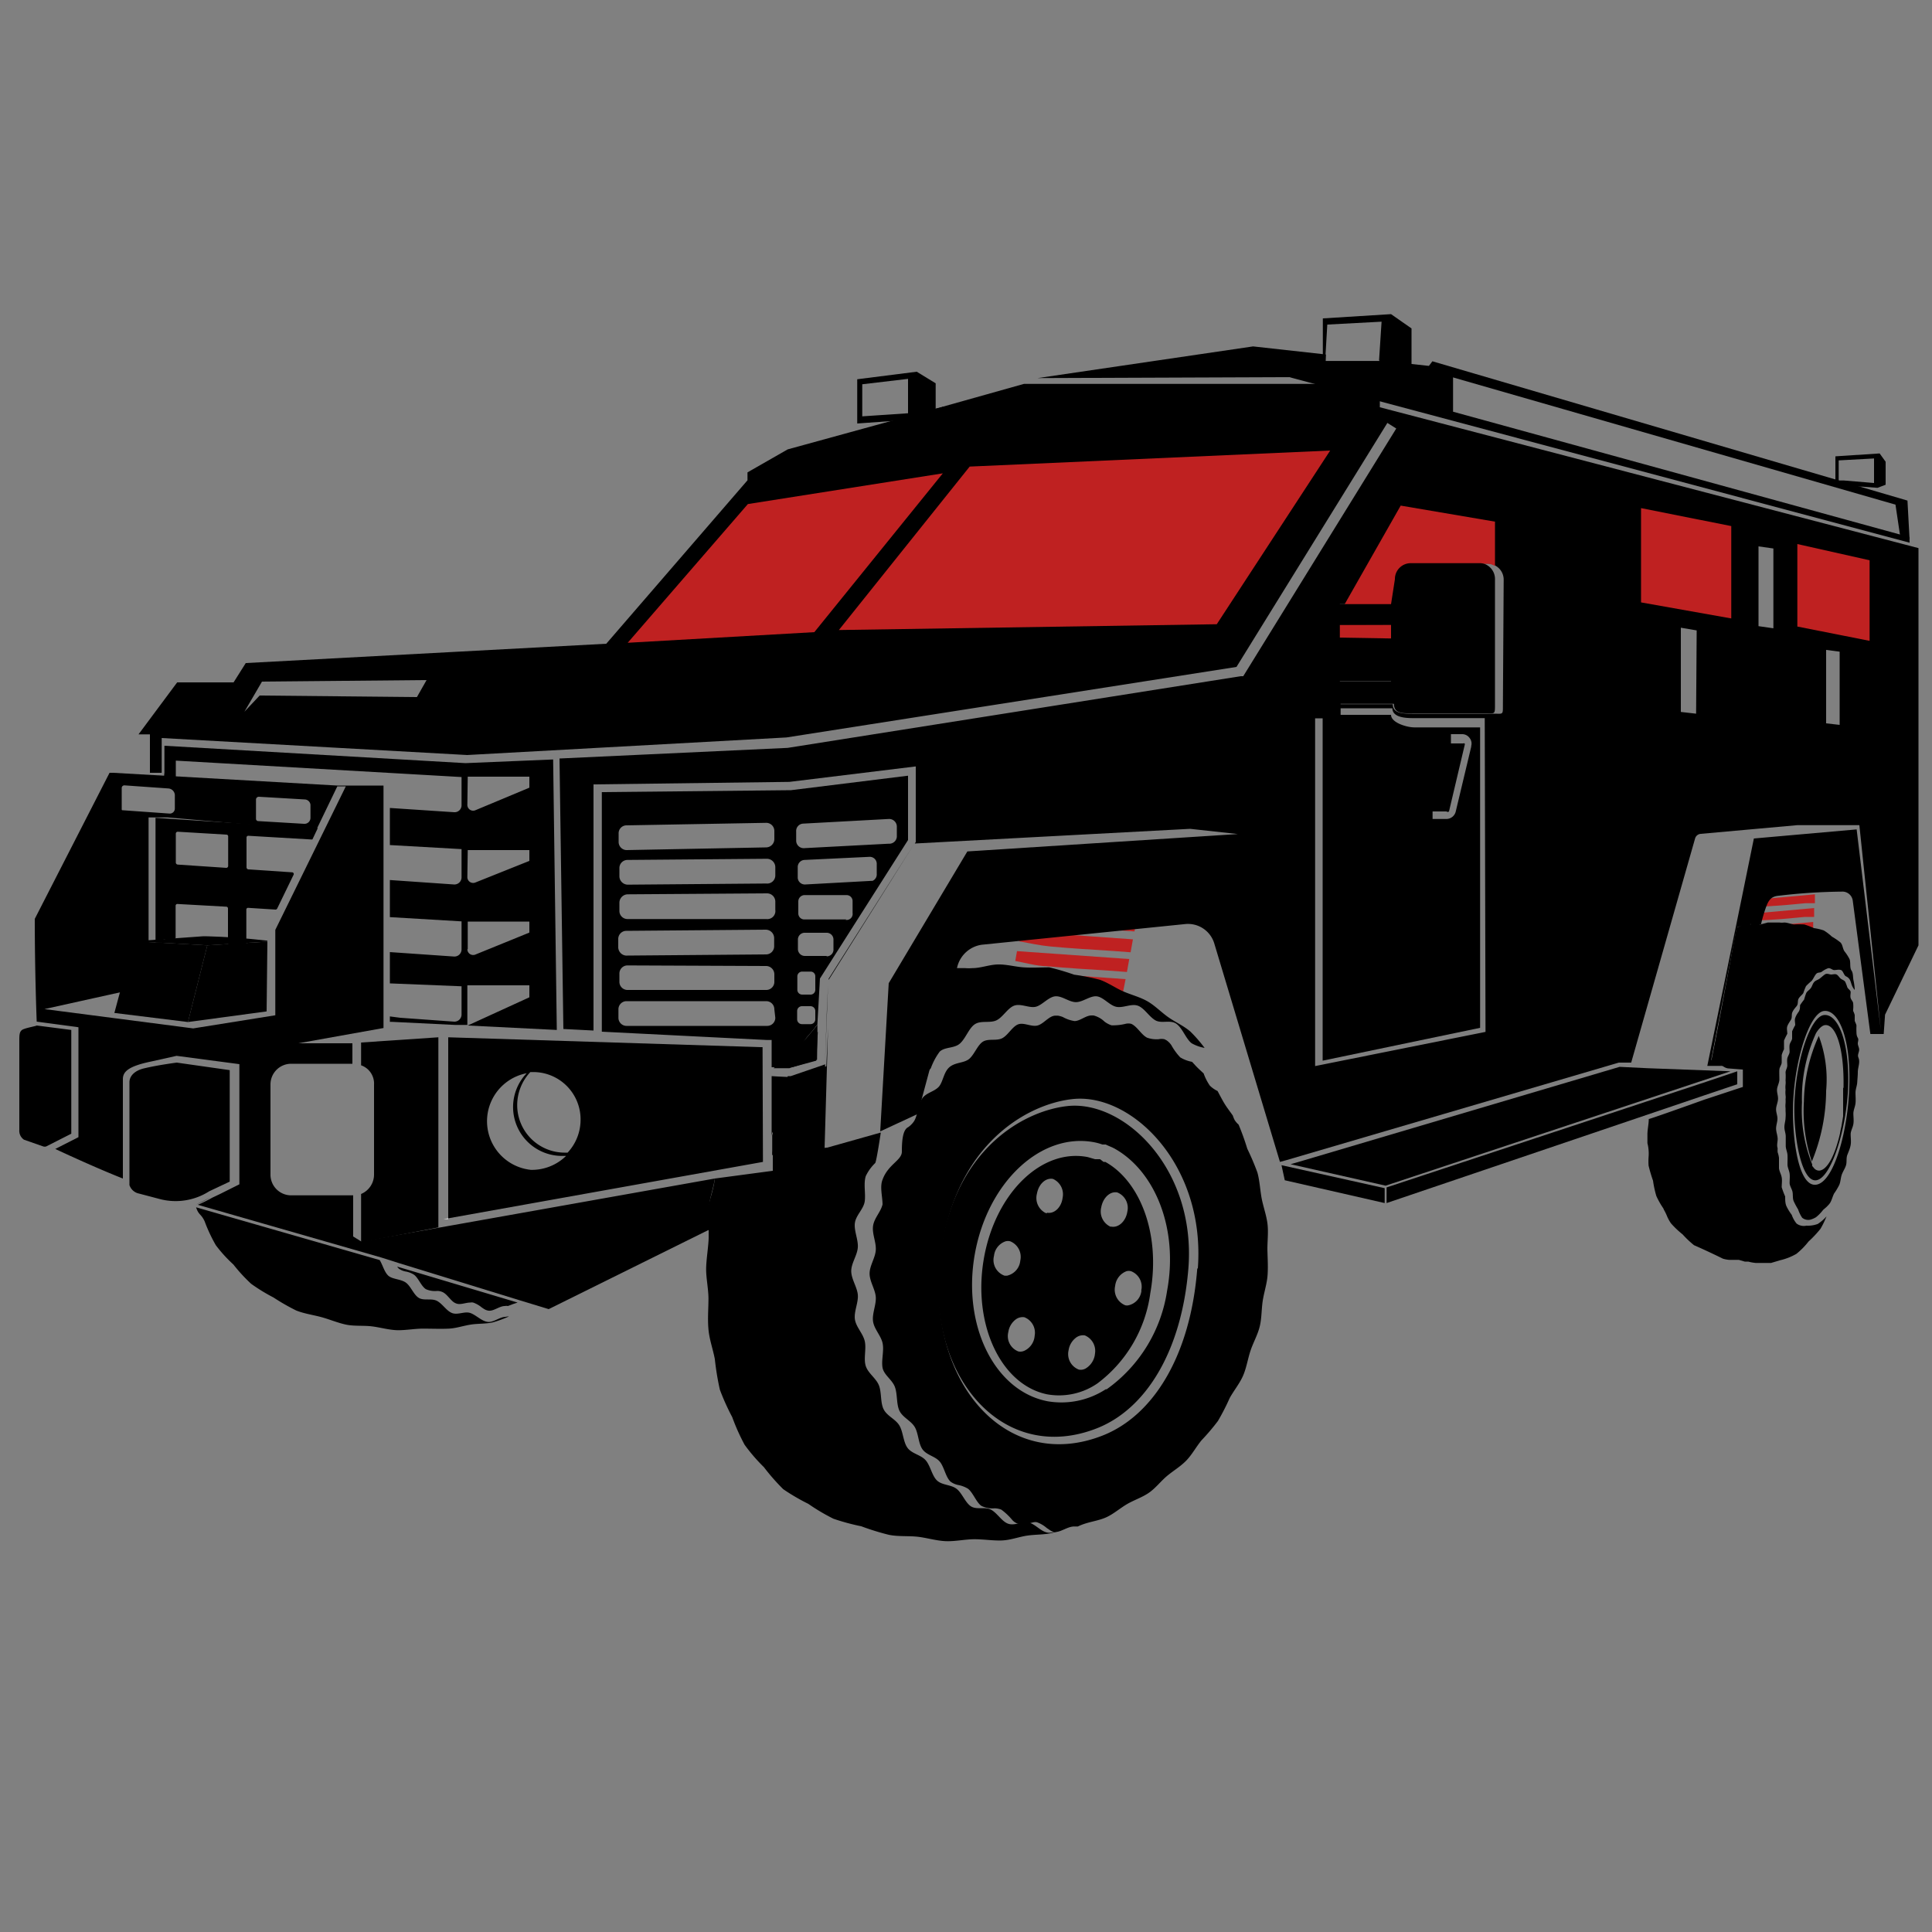 <?xml version="1.0" encoding="UTF-8"?> <svg xmlns="http://www.w3.org/2000/svg" id="Слой_1" data-name="Слой 1" viewBox="0 0 100 100"><rect x="0" y="0" width="100" height="100" fill="#808080" stroke="none"/><defs><style>.cls-1{fill:#bf2121;}.cls-2{fill:#1d1d1b;}.cls-3{fill:#fff;}</style></defs><path class="cls-1" d="M90.85,48.35l0-.36,3-.27,0,.46-.49,0c-.55.05-1.1.11-1.66.14A8.17,8.17,0,0,1,90.85,48.35Z"></path><path class="cls-1" d="M91,46.17l0-.35,3-.28L94,46l-.48,0c-.55.05-1.1.11-1.66.15A8.14,8.14,0,0,1,91,46.17Z"></path><path class="cls-1" d="M90.94,46.92l0-.36,3-.27,0,.46-.49,0c-.55.05-1.1.11-1.66.14A8.17,8.17,0,0,1,90.94,46.92Z"></path><path class="cls-1" d="M90.9,47.63l0-.36,3-.27,0,.46-.48,0c-.55.05-1.11.11-1.66.14A8.1,8.1,0,0,1,90.9,47.63Z"></path><path class="cls-1" d="M52.35,50.78l.1-.51,5.81.41-.13.66-.94-.06c-1.07-.08-2.14-.14-3.21-.24C53.44,51,52.9,50.87,52.35,50.78Z"></path><path class="cls-1" d="M52.94,47.65l.1-.51,5.81.41-.13.66-.94-.06c-1.07-.08-2.14-.14-3.21-.24C54,47.86,53.5,47.74,52.94,47.65Z"></path><path class="cls-1" d="M52.74,48.72l.09-.51,5.81.41-.12.67-.94-.07c-1.07-.07-2.14-.13-3.21-.23C53.83,48.94,53.29,48.82,52.74,48.72Z"></path><path class="cls-1" d="M52.55,49.74l.09-.51,5.81.41-.12.67-.94-.07c-1.07-.07-2.14-.13-3.22-.23C53.64,50,53.1,49.84,52.55,49.74Z"></path><path d="M48.76,21.08v0l-.27.06-.45.12.76-.16v-.05ZM88.58,54.84h0l.07,0a.19.19,0,0,1,.16,0A.24.24,0,0,0,88.58,54.84Zm.61.37.07,0h0Z"></path><path d="M62.35,54.24a2.14,2.14,0,0,1-.67-.24c-.3-.23-.46-.76-.78-1s-.77,0-1.1-.19-.58-.65-.92-.76-.76.14-1.11.06-.66-.5-1-.54-.72.3-1.08.3-.73-.34-1.08-.3-.67.46-1,.54-.77-.18-1.11-.06-.59.6-.92.76-.78,0-1.1.19-.48.72-.78,1-.77.17-1.06.43a3.34,3.34,0,0,0-.46.86l-.33.39c-.26.18-.61.26-.81.52a2.86,2.86,0,0,0-.36,1.09l-.58.13-.12,0,.35-6.55c.05,0,0-.12.07-.14.42-.14.88-.14,1.32-.25s.84-.3,1.28-.37a2.78,2.78,0,0,1,.58,0h.37a2.48,2.48,0,0,0,.38,0c.44,0,.87-.18,1.32-.19s.89.12,1.33.15.9,0,1.33,0a12.88,12.88,0,0,1,1.29.38,11.41,11.41,0,0,1,1.32.26c.43.15.8.42,1.21.6s.86.29,1.25.51.72.57,1.09.83.79.44,1.14.74A7.22,7.22,0,0,1,62.35,54.24Z"></path><path d="M40.86,55.29l-.82,0c.25-.21.53-.4.77-.62s.59-.66.93-.92l0,0a4.3,4.3,0,0,1,.59-.34l-.08,1.49L41,55.24Z"></path><path d="M55.38,79a5.74,5.74,0,0,1-.9.34c-.41.1-.86.08-1.29.14s-.83.22-1.27.25-1-.06-1.48-.06-1,.12-1.49.1-1-.18-1.47-.23-1,0-1.48-.1A13.14,13.14,0,0,1,44.58,79a11.61,11.61,0,0,1-1.44-.39,10.35,10.35,0,0,1-1.3-.77,10.83,10.83,0,0,1-1.3-.76,10.93,10.93,0,0,1-1-1.14,9.12,9.12,0,0,1-1-1.16,10.76,10.76,0,0,1-.64-1.43,11.92,11.92,0,0,1-.64-1.42A14.14,14.14,0,0,1,37,70.35c-.1-.53-.28-1-.33-1.54s0-1.08,0-1.59-.13-1.09-.12-1.58.12-1.13.13-1.57c0-.15,0-.29,0-.44a7.08,7.08,0,0,1,0-.92c0-.45.22-.88.31-1.31A3.54,3.54,0,0,0,37,61h0l3-.4s0-4.51,0-4.85h1l1.77-.56.09-2s-.18,6.25-.18,6.25l2.91-.82s-.22,1.48-.29,1.58a2.31,2.31,0,0,0-.49.68c-.12.39,0,.89-.05,1.29s-.45.72-.51,1.12.18.87.15,1.28-.34.81-.34,1.22.3.82.34,1.22-.21.88-.15,1.28.42.73.51,1.13-.07.9.05,1.28.53.63.68,1,.07.9.25,1.25.61.5.81.83.2.87.43,1.17.68.35.93.63.33.82.6,1.06.71.2,1,.42.45.72.75.91.73,0,1.05.18.55.61.88.72.72-.13,1.06-.06.63.48,1,.52.69-.29,1-.29A.64.64,0,0,1,55.38,79Z"></path><path d="M65.6,64.66c0-.45.06-.91,0-1.35s-.22-.87-.3-1.3-.1-.91-.22-1.33a13.14,13.14,0,0,0-.52-1.22,13.26,13.26,0,0,0-.45-1.25v0a1.1,1.1,0,0,1-.2-.23,1.33,1.33,0,0,1-.1-.24c-.14-.2-.29-.39-.42-.6s-.25-.45-.37-.67a1.44,1.44,0,0,1-.4-.28,2.66,2.66,0,0,1-.32-.63c-.16-.15-.32-.29-.47-.46l-.13-.14a1.79,1.79,0,0,1-.61-.23h0a3.1,3.1,0,0,1-.46-.63h0a.92.92,0,0,0-.26-.26l-.1-.05a.73.73,0,0,0-.3,0,1.51,1.51,0,0,1-.6-.08,1,1,0,0,1-.18-.13c-.22-.2-.41-.5-.65-.59a.61.61,0,0,0-.27,0,2.71,2.71,0,0,1-.74.08,1.26,1.26,0,0,1-.36-.19,1.26,1.26,0,0,0-.57-.32h-.11c-.29,0-.59.29-.87.29a1.77,1.77,0,0,1-.61-.21h0a1.36,1.36,0,0,0-.25-.07h-.13c-.33,0-.61.43-.93.51s-.7-.17-1-.06-.53.57-.83.72-.72,0-1,.18-.45.69-.72.9-.7.16-1,.41-.33.73-.54,1l0,0c-.24.28-.67.32-.88.63s-.22.83-.41,1.16a1.18,1.18,0,0,1-.31.32c-.27.13-.33.64-.33,1.27,0,.45-.71.65-1,1.45-.15.37,0,.88,0,1.28h0c-.09.39-.43.7-.49,1.11s.17.85.14,1.26-.32.8-.32,1.21.29.81.32,1.21-.2.87-.14,1.27.4.72.49,1.11-.07.9,0,1.28.5.62.64,1,.07.9.24,1.24.58.5.78.82.19.87.41,1.17.64.35.88.62.31.81.57,1.05l0,0a1,1,0,0,0,.38.17h0a1.53,1.53,0,0,1,.53.2c.23.19.38.58.59.8a.41.41,0,0,0,.13.1,1.28,1.28,0,0,0,.65.11,1,1,0,0,1,.35.07,3.19,3.19,0,0,1,.57.54.72.72,0,0,0,.26.18c.26.09.56,0,.84-.07h0a.47.47,0,0,1,.17,0,1.59,1.59,0,0,1,.51.3h0l.15.1a.57.57,0,0,0,.27.11c.32,0,.66-.29,1-.29l.19,0a2.52,2.52,0,0,1,.29-.12c.4-.14.82-.19,1.19-.36s.71-.47,1.07-.68.77-.34,1.12-.58.62-.6.94-.87.7-.49,1-.8.51-.71.79-1.05a11.49,11.49,0,0,0,.85-1,12.1,12.1,0,0,0,.61-1.19c.21-.38.5-.73.68-1.13s.25-.87.39-1.3.37-.82.48-1.26.09-.9.16-1.35.22-.88.25-1.33S65.61,65.12,65.6,64.66Zm-3.63,1c-.35,4.49-2.26,7.6-4.89,8.64-4.85,1.91-8.85-2.48-8.46-8.46.42-6.41,4.44-8.68,6.88-8.95C58.55,56.54,62.4,60.27,62,65.65Z"></path><path d="M57.21,60.14l-.09,0L56.94,60l-.11,0-.08,0-.07,0-.38-.11c-2.4-.47-4.8,1.89-5.38,5.28s.89,6.51,3.28,7a3.5,3.5,0,0,0,2.61-.57l0,0a7,7,0,0,0,2.73-4.67C60.09,63.86,59,61.13,57.21,60.14ZM51.45,65a.89.89,0,0,1,.6-.75.48.48,0,0,1,.24,0,.87.87,0,0,1,.52,1,.88.88,0,0,1-.69.78H52A.86.86,0,0,1,51.45,65Zm2.1,4.18a.93.93,0,0,1-.5.72.5.5,0,0,1-.34.05.85.85,0,0,1-.52-1,1,1,0,0,1,.39-.66.59.59,0,0,1,.44-.11A.86.86,0,0,1,53.55,69.16Zm.65-6.39s-.05,0-.07,0a.87.87,0,0,1-.46-1c.09-.5.45-.84.83-.77h0A.87.87,0,0,1,55,62C54.94,62.49,54.57,62.84,54.2,62.77Zm2.47,7.33a1,1,0,0,1-.49.72.51.51,0,0,1-.34.05.86.86,0,0,1-.53-1,1,1,0,0,1,.38-.65.6.6,0,0,1,.46-.12A.87.87,0,0,1,56.67,70.1ZM57,62.49c.09-.49.45-.84.83-.77h0a.86.86,0,0,1,.52,1c-.08.5-.46.84-.83.77l-.05,0A.87.87,0,0,1,57,62.49Zm2.08,4.31a.86.86,0,0,1-.66.76.37.37,0,0,1-.18,0,.87.87,0,0,1-.52-1,.92.92,0,0,1,.58-.76.43.43,0,0,1,.25,0A.86.86,0,0,1,59.07,66.8Z"></path><path d="M55.25,57.25c-2.37.26-6.26,2.43-6.67,8.58-.38,5.73,3.5,9.94,8.19,8.1,2.55-1,4.39-4,4.74-8.27C61.92,60.5,58.19,56.93,55.25,57.25Zm5.16,9.55a7.65,7.65,0,0,1-3.13,5.11l-.05,0a4.21,4.21,0,0,1-3,.62c-2.75-.52-4.44-3.93-3.77-7.64s3.42-6.28,6.16-5.77a2.83,2.83,0,0,1,.44.12l.08,0,.09,0,.13.06.21.09.1.05C59.79,60.61,61,63.6,60.41,66.8Z"></path><path d="M96,51.24c-.27-.31-.12-.55-.46-.71-.1-.05-.14-.28-.25-.32s-.24,0-.35,0-.2-.13-.33-.09a1.29,1.29,0,0,0-.32.18c-.1.07-.21,0-.31.14s-.12.22-.21.33a3.58,3.58,0,0,0-.29.27,3,3,0,0,0-.14.36c-.07.11-.19.18-.25.3s0,.26-.1.38-.17.2-.22.32,0,.26-.07.38-.15.22-.19.34,0,.26,0,.39a3.78,3.78,0,0,0-.17.35c0,.12,0,.26,0,.38l0,.07a1.57,1.57,0,0,0-.12.3c0,.12,0,.26,0,.38s-.11.24-.12.37,0,.34,0,.51-.1.33-.12.5.06.34.05.52-.09.33-.1.5.07.34.07.51-.07.34-.07.51.07.34.08.51-.06.34,0,.51a1.52,1.52,0,0,0,0,.21h0a1.37,1.37,0,0,1,.07.29c0,.17,0,.35,0,.51s.11.33.14.5,0,.35,0,.51a4.4,4.4,0,0,0,.18.48c0,.18,0,.36.07.51a2.56,2.56,0,0,0,.27.44,1.44,1.44,0,0,0,.25.45.62.62,0,0,0,.51.11,1.46,1.46,0,0,0,.59-.09,2.28,2.28,0,0,0,.45-.39,4.76,4.76,0,0,1-.31.64,5.61,5.61,0,0,1-.62.66,3.83,3.83,0,0,1-.63.64,3.06,3.06,0,0,1-.84.33l-.47.14c-.23,0-.45,0-.66,0h-.14a2.32,2.32,0,0,1-.38-.07l-.18,0h0L90,65.21l-.12,0-.38,0a1.65,1.65,0,0,1-.32-.06,37.8,37.8,0,0,0-1.5-.7,5.25,5.25,0,0,1-.59-.56,4.64,4.64,0,0,1-.6-.57,2,2,0,0,1-.22-.41,2.8,2.8,0,0,0-.15-.3.31.31,0,0,0-.05-.1,4.09,4.09,0,0,1-.34-.61,5.57,5.57,0,0,1-.17-.79,7.67,7.67,0,0,1-.23-.78,3.31,3.31,0,0,1,0-.44,2.16,2.16,0,0,0,0-.36,1.93,1.93,0,0,0-.06-.36l0-.19,0-.25c0-.28.07-.55.07-.81v0c.08,0,2.87-1,2.87-1l2-.66v-.9l-.77-.06h0c-.37-.06-.49-.47-.71-.4l-.13,0L89.89,48c.08,0,.2-.1.29-.13a1.11,1.11,0,0,1,.31-.09s.08.07.12.07,0-.08,0-.08a2.54,2.54,0,0,0,.47.09l.42-.11h.07l.42,0h.11a1.09,1.09,0,0,0,.25,0c.17,0,.34.08.51.1a4.68,4.68,0,0,1,.53,0,4.29,4.29,0,0,1,.5.19,2.71,2.71,0,0,1,.51.12,2.59,2.59,0,0,1,.42.32,3.41,3.41,0,0,1,.44.3c.12.12.11.31.21.46a2.3,2.3,0,0,1,.26.4c.07.15,0,.45.1.59s.07.36.11.53S96,51.16,96,51.24Z"></path><path d="M96.16,55.49c0-.18.07-.36.07-.54s-.06-.21-.06-.31.06-.21.06-.31-.06-.2-.07-.3.06-.21,0-.31-.07-.2-.07-.3a3.11,3.11,0,0,1,0-.32c0-.09-.07-.18-.09-.27v0h0c0-.1,0-.19,0-.29a.9.9,0,0,0-.08-.21l0-.08a1.61,1.61,0,0,0,0-.31c0-.1-.1-.18-.13-.28s0-.22,0-.31-.13-.16-.17-.24a3,3,0,0,0-.11-.29c-.06-.09-.17-.11-.24-.17s-.13-.17-.21-.21-.19,0-.28,0-.22-.08-.33,0-.17.14-.26.21-.21.09-.29.18-.1.21-.17.31-.18.15-.24.26a3.38,3.38,0,0,0-.11.34,3.06,3.06,0,0,0-.21.29c0,.1,0,.24-.08.35s-.13.2-.17.31,0,.25,0,.37a3.18,3.18,0,0,0-.16.32c0,.11,0,.25,0,.36s-.11.22-.13.34,0,.25,0,.36-.1.23-.12.35,0,.24,0,.36-.08.23-.09.35a0,0,0,0,0,0,0v0a3,3,0,0,1,0,.42.93.93,0,0,1,0,.22,1.09,1.09,0,0,0,0,.26,1.42,1.42,0,0,0,0,.29h0a.67.67,0,0,1,0,.2,1.66,1.66,0,0,1,0,.22,1.17,1.17,0,0,0,0,.26c0,.05,0,.1,0,.15a1.88,1.88,0,0,1,0,.33c0,.16-.06.32-.06.49s.07.32.07.48,0,.33,0,.49.08.31.09.47,0,.33,0,.49.09.32.11.47,0,.34,0,.49.12.31.15.46,0,.34.06.48a4.19,4.19,0,0,0,.23.43,1.72,1.72,0,0,0,.21.43.49.49,0,0,0,.42.1A1.13,1.13,0,0,0,94,63a2.12,2.12,0,0,0,.36-.37c.07-.07.16-.13.23-.21h0a1,1,0,0,0,.13-.15c.09-.14.13-.33.21-.49a3.35,3.35,0,0,0,.27-.45c.07-.16.07-.36.13-.53s.17-.32.22-.49,0-.36.07-.54.14-.33.17-.51,0-.37,0-.55.11-.34.14-.53,0-.36,0-.54.09-.35.11-.53,0-.37,0-.55.08-.36.09-.54S96.16,55.67,96.16,55.49Zm-.44.71c-.06,2.31-.79,5-1.72,5.12s-1.25-2.46-1.19-4.21c.09-2.31.86-4.68,1.59-4.78S95.8,53.65,95.72,56.2Z"></path><path d="M94.4,52.54c-.7.09-1.44,2.35-1.52,4.55-.06,1.67.35,4.11,1.13,4s1.58-2.68,1.65-4.87C95.73,53.79,95.09,52.45,94.4,52.54Zm1,3.77c0,.12,0,.24,0,.37s0,.24,0,.37,0,.24,0,.37,0,.24,0,.36l-.09.54a3.4,3.4,0,0,0-.07.34c-.24,1.05-.62,1.87-1.06,1.93a.34.34,0,0,1-.28-.12h0l-.1-.12a.3.3,0,0,1,0-.08h0a7.54,7.54,0,0,1-.53-3.21A8.06,8.06,0,0,1,94,53.47c.15-.24.31-.39.46-.41C95,53,95.46,54.17,95.42,56.31Z"></path><path d="M94.14,53.62A8.51,8.51,0,0,0,93.37,57a8.2,8.2,0,0,0,.41,3.12,9.72,9.72,0,0,0,.74-3.66A6.4,6.4,0,0,0,94.14,53.62Z"></path><path d="M42.29,54.85,41,55.24v0a.83.83,0,0,1,.07-.13c.16-.35.26-.74.45-1.08l.22-.3c.16-.2.34-.39.5-.6l.07-.1,0-.06,0,.42Z"></path><path d="M26.34,68.14a6.08,6.08,0,0,1-.81.3c-.37.09-.77.06-1.16.12s-.75.19-1.14.21-.91,0-1.34,0-.9.09-1.33.08-.9-.15-1.33-.2-.91,0-1.33-.09-.87-.28-1.28-.39-.9-.18-1.29-.34a10.86,10.86,0,0,1-1.17-.67A9.4,9.4,0,0,1,13,66.45a8.5,8.5,0,0,1-.92-1,7.16,7.16,0,0,1-.91-1,8.22,8.22,0,0,1-.58-1.24c-.19-.4-.31-.31-.44-.72l9.5,2.73h0c.16.25.24.62.45.81s.65.17.91.36.4.63.67.79.66,0,.95.16.49.53.79.63.65-.12.95,0,.56.41.87.45.62-.26.93-.26A.57.57,0,0,1,26.34,68.14Z"></path><path d="M11.31,61.92l-.4.19.39-.19Z"></path><path d="M26.79,67.42l-.24.08-.26.1a.41.41,0,0,0-.16,0c-.28,0-.57.27-.84.24a.59.59,0,0,1-.24-.09l-.12-.08h0a1.41,1.41,0,0,0-.44-.25.38.38,0,0,0-.15,0h0c-.24,0-.5.13-.72.05a.59.59,0,0,1-.22-.14c-.17-.16-.31-.37-.49-.45a.65.65,0,0,0-.3-.06,1.14,1.14,0,0,1-.56-.09.48.48,0,0,1-.11-.09c-.18-.18-.31-.51-.51-.66a1.17,1.17,0,0,0-.45-.17h0a.89.89,0,0,1-.33-.14l0,0a.48.48,0,0,1-.09-.11Z"></path><polygon points="7.8 37.67 7.77 37.71 7.77 37.67 7.8 37.67"></polygon><path d="M8.05,42.33v6.45c.68.06.37-.17.42-.17H9a.09.09,0,0,0,.09-.1V46.88a.09.09,0,0,1,.1-.09l2.52.14a.09.09,0,0,1,.09.09v1.79a.1.1,0,0,0,.09.1h.76a.1.1,0,0,0,.1-.1V47.09a.09.09,0,0,1,.1-.1l1.41.09a.1.1,0,0,0,.09-.06l.84-1.73a.09.09,0,0,0-.08-.14L12.85,45a.11.11,0,0,1-.09-.1V43.35a.09.09,0,0,1,.1-.09l3.23.19h.08l.28-.59C11.57,42.57,8.05,42.33,8.05,42.33Zm3.66,2.59-2.52-.17a.11.11,0,0,1-.09-.1v-1.5a.1.1,0,0,1,.1-.1l2.52.15a.09.09,0,0,1,.09.09v1.53A.1.1,0,0,1,11.71,44.92Z"></path><path d="M24.21,53.08l4.61.23-.19-14-4.54.19L8.51,38.6V40s-.06.37.07.37a4.52,4.52,0,0,1,.52,0v-1l14.79.85v1.46a.36.36,0,0,1-.39.36l-3.32-.22v1.92l3.71.21v1.46a.37.37,0,0,1-.39.37l-3.32-.23v1.92l3.71.22v1.45a.37.37,0,0,1-.39.37l-3.32-.23v1.62l3.71.15v1.46a.37.37,0,0,1-.39.37l-2.78-.2-.54-.07v.28h.1l3.27.16.64,0V51H27.4v.62Zm0-12.88H27.4v.57l-2.8,1.17a.3.3,0,0,1-.41-.27Zm0,3.8H27.4v.56l-2.8,1.12a.3.3,0,0,1-.41-.28Zm0,5.13V47.7H27.4v.57l-2.8,1.14A.3.3,0,0,1,24.19,49.13Z"></path><path d="M48.76,21.08l-.27.08-.45.12.76-.16v-.05ZM88.58,54.84h0l.07,0a.19.19,0,0,1,.16,0A.24.24,0,0,0,88.58,54.84Zm.61.37.07,0h0Z"></path><path d="M47.33,43.66h0l-4.44,7,0,.32,0-.26ZM44.85,60A2,2,0,0,0,45,59.6l-1,.15a1.1,1.1,0,0,1,.25.17l.27.16a2,2,0,0,1,.72.06h0C45.3,60,44.8,60.06,44.85,60Zm-1-.28h0a3.51,3.51,0,0,0-.48-.22,1.69,1.69,0,0,0-.86-.06l0,.58L44,59.75h0ZM42.8,52.26l-.1,2.8L42.86,51ZM40.93,55.7h-.15v0l-.06.11v0a1.69,1.69,0,0,0-.11.27c-.12.36-.13.77-.22,1.15s-.23.75-.28,1.14c0,.12-.14.3-.14.42s0,.5,0,.78a1.85,1.85,0,0,0,0,.23,2.08,2.08,0,0,1,2.1-.3,1.92,1.92,0,0,1,.48-.15l.16-4.26Z"></path><path d="M71.42,21.08V19.87H53l-4.2,1.18-.75.21-7.28,2-2.08,1.19v.41l-7.31,8.46-18.66,1-.63,1H9.17l-2,2.69.59,0V40l.61,0V38.2l15.81.88,16.53-.91L64,34.52l7.81-12.63.46.29L64.35,35l-.13,0L40.77,38.71h0l-11.81.55.2,14,1.56.08V40.6l10.14-.13,6.54-.8v3.91l-.05.08L61.6,42.9l2.47.27-14,.9L46,50.89l-.44,7.67,1.94-.9L49.56,50a1.53,1.53,0,0,1,1.25-1.1l10.53-1.07a1.42,1.42,0,0,1,1.51,1l3.4,11.31.33-.09L83.79,55l.64,0,3.31-11.61a.33.33,0,0,1,.29-.23l5-.45h3.21l1.11,10.6L96.1,42.93l-5.32.47-.63,3.09-1.78,8.68v0h.06l.82,0h0l-.06,0,.23.05,0,0c.29-1.31,1.2-5.31,1.67-7.41l0,0h0c-.09,0-.29.13-.44.08s0-.06,0-.06-.08.06-.12.06a1.37,1.37,0,0,0-.29.07,2.67,2.67,0,0,1-.26.09l-1.39,6.81h0a.21.21,0,0,1,.21,0,.19.19,0,0,0-.16,0l-.07,0,0,0L89.9,48l.26-.09a1.37,1.37,0,0,1,.29-.07h.15a1.78,1.78,0,0,0,.55,0,8.06,8.06,0,0,1,.26-.89c.14-.38.28-.56.68-.59a29.81,29.81,0,0,1,3.31-.21.54.54,0,0,1,.5.48l.91,6.89h.69l.07-1,1.73-3.59V28.37Zm-49.84,15L13.44,36l-.79.84.91-1.56,8.52-.08ZM76.89,53.41l-8.82,1.77V36.66h4c0,.45.61.51,1.06.51l3.72,0Zm.9-16.86c0,.46,0,.39-.48.39H73.09c-.44,0-1,0-1-.49l-4.14,0V35.25h4.16l.07-2.21h0l0-.72H68V31.27h4.25L72.34,30a.83.83,0,0,1,.83-.83H77a.76.76,0,0,1,.42.12.82.82,0,0,1,.41.72Zm10,.39L87,36.85V32.49l.82.14Zm4-4.42-.77-.11V28.28l.77.11Zm3.43,5-.7-.08V33.64l.7.09ZM89.19,55.21c-.13-.07-.27-.22-.4-.31C88.92,55,89.06,55.13,89.19,55.21Z"></path><path d="M72.2,33.05h0l0-.72ZM39.94,55.7v3.92c0-.28,0-.51,0-.78s.13-.3.14-.42c0-.39.2-.76.28-1.14s.1-.79.22-1.15a1.69,1.69,0,0,1,.11-.27v0l.06-.11v0Zm1-14.8L31.15,41v12.4l8.55.43h.24v1.41H40l.82,0,.17,0s0,0,0,0l.07-.13c.16-.35.26-.74.45-1.08l.22-.3c.16-.2.35-.39.5-.61l.08-.1,0-.05h0l.13-2.32L47,43.48V40.15Zm-.81,11.78a.42.42,0,0,1-.42.42H32.43a.42.42,0,0,1-.42-.42v-.44a.42.42,0,0,1,.42-.42h7.23a.42.42,0,0,1,.42.42Zm-.42-1.44-7.22,0a.42.42,0,0,1-.43-.41v-.44a.42.42,0,0,1,.42-.42L39.65,50a.43.43,0,0,1,.43.42v.43A.42.42,0,0,1,39.66,51.24Zm0-1.84-7.22.06A.44.44,0,0,1,32,49V48.6a.42.42,0,0,1,.42-.42l7.22-.06a.44.44,0,0,1,.43.42V49A.42.42,0,0,1,39.66,49.4Zm0-1.83-7.22,0a.42.42,0,0,1-.43-.41v-.44a.44.44,0,0,1,.42-.43l7.22-.05a.43.43,0,0,1,.43.41v.44A.42.42,0,0,1,39.66,47.57Zm0-1.84-7.22.06a.44.44,0,0,1-.43-.42v-.44a.42.42,0,0,1,.42-.42l7.22-.06a.44.44,0,0,1,.43.42v.44A.42.42,0,0,1,39.66,45.73Zm0-1.87L32.44,44a.42.42,0,0,1-.42-.42v-.43a.41.41,0,0,1,.41-.43l7.22-.13a.42.42,0,0,1,.43.41v.44A.43.43,0,0,1,39.67,43.86Zm2.49,8.9a.25.25,0,0,1-.25.25h-.44a.25.25,0,0,1-.25-.25v-.43a.25.25,0,0,1,.25-.25h.44a.25.25,0,0,1,.25.25Zm-.24-1.28h-.44a.25.25,0,0,1-.25-.24v-.7a.25.25,0,0,1,.24-.25h.44a.24.24,0,0,1,.25.24l0,.7A.25.25,0,0,1,41.92,51.48Zm.85-2-1.15,0a.36.36,0,0,1-.36-.34v-.5a.35.35,0,0,1,.34-.36l1.15,0a.35.35,0,0,1,.35.35v.49A.35.35,0,0,1,42.77,49.5Zm1-1.89-2.17,0a.31.31,0,0,1-.32-.31l0-.62a.33.33,0,0,1,.31-.33l2.18,0a.31.31,0,0,1,.32.31v.62A.31.31,0,0,1,43.76,47.61Zm1.35-2-3.48.19a.37.37,0,0,1-.39-.34l0-.55a.37.37,0,0,1,.35-.38L45,44.35a.36.36,0,0,1,.38.34l0,.54A.36.36,0,0,1,45.11,45.61ZM46,43.67l-4.37.23a.39.39,0,0,1-.42-.37l0-.49a.38.38,0,0,1,.37-.41L46,42.39a.4.4,0,0,1,.42.37l0,.49A.39.39,0,0,1,46,43.67ZM72.2,33.05h0l0-.72Z"></path><path d="M73.22,37.65C72.8,37.65,72,37.4,72,37H68.46V54.9l8.15-1.7V37.65Zm2.93,1L75.35,42a.5.5,0,0,1-.48.39h-.72V42h.72A.1.1,0,0,0,75,42l.81-3.43a.12.12,0,0,0,0-.09.12.12,0,0,0-.08,0H75.1V38h.58a.47.47,0,0,1,.38.19A.46.46,0,0,1,76.15,38.61Z"></path><polygon class="cls-1" points="96.77 29 96.77 33.17 93.03 32.43 93.03 28.16 96.77 29"></polygon><polygon class="cls-1" points="89.61 27.23 89.61 32.01 84.94 31.18 84.94 26.3 89.61 27.23"></polygon><polygon class="cls-1" points="68.85 23.32 62.98 32.31 43.42 32.61 50.19 24.15 68.85 23.32"></polygon><polygon class="cls-1" points="48.8 24.5 42.15 32.72 32.49 33.27 38.71 26.09 48.8 24.5"></polygon><polygon points="72.41 21 74.14 18.7 98.73 25.91 98.84 27.94 98.36 27.8 98.11 26.12 74.53 19.34 73.19 21.17 72.41 21"></polygon><path d="M72,16.26l-3.53.22,0,1.85v.72l3.36,0,1.23-.15V17Zm-.58,2.43H68.61l0-.34.09-1.55,2.81-.15-.13,2Z"></path><path d="M97.29,23.47,95,23.62V25.1l1.28.09h.11l.79.06.42-.16V23.9ZM97,25l-1.56-.13h-.27V23.83l1.83-.1Z"></path><path d="M47.45,19.24l-3.08.39v2.29l3.08-.22.22-.05.76-.16V19.84ZM47,21.39l-2.37.16V19.89L47,19.61Z"></path><polygon points="89.57 55.45 71.72 61.37 66.8 60.26 67.52 60.05 67.52 60.05 83.83 55.22 85.27 55.29 89.57 55.45"></polygon><polygon points="66.33 60.31 71.67 61.5 71.67 62.27 66.5 61.09 66.33 60.31"></polygon><polygon points="89.92 55.45 89.92 56.12 88.17 56.71 71.77 62.27 71.77 61.46 88.32 55.99 89.92 55.45"></polygon><path class="cls-2" d="M24.19,53.08Z"></path><path d="M37,61a3.54,3.54,0,0,1-.08.45c-.09.43-.26.86-.31,1.31a7.08,7.08,0,0,0,0,.92l1-.51Z"></path><path d="M39.47,54.2l-.11,0L23.2,53.69v9.37l16.29-2.92Zm-12,6.35a2.53,2.53,0,0,1-.21-5,2.53,2.53,0,0,0,1.83,4.28h.21A2.53,2.53,0,0,1,27.43,60.55Zm1.95-.89h-.21a2.46,2.46,0,0,1-2.44-2.46,2.5,2.5,0,0,1,.68-1.71h.21A2.45,2.45,0,0,1,30.05,58,2.49,2.49,0,0,1,29.38,59.66Zm-6.73,3.87,0-9.84-4,.27v1.18a1,1,0,0,1,.67,1V60.8a1.09,1.09,0,0,1-.67,1l0,2.5ZM10.14,62.35a7.82,7.82,0,0,0,.75-.37Z"></path><polygon points="66.73 19.52 53.71 19.57 64.86 17.93 68.47 18.33 68.63 18.35 68.61 18.69 71.4 18.69 71.4 18.66 73.06 18.84 73.97 18.94 75.21 19.24 75.21 21.31 98.83 27.8 98.84 28.09 66.73 19.52"></polygon><rect class="cls-3" x="67.98" y="36.24" width="0.09" height="0.42"></rect><polygon class="cls-1" points="72.22 32.33 72.2 33.05 72.2 33.05 68.61 32.99 68.98 32.34 72.22 32.33"></polygon><path class="cls-1" d="M77.38,27v2.3a.76.76,0,0,0-.42-.12H73.17a.83.83,0,0,0-.83.83l-.12,1.28H69.59l2.91-5.12Z"></path><path d="M77,29.27a.7.7,0,0,0-.4-.12H73a.82.82,0,0,0-.8.83L72,31.27H69.35v-.72h0a2.71,2.71,0,0,0-2.71,2.72v3.91h2.75v-.75l2.76,0c0,.44.34.49.76.49h4c.44,0,.47.07.47-.39V30A.83.83,0,0,0,77,29.27Zm-5,3.78h0L72,35.26H69.35V32.34H72Z"></path><polygon points="72.22 32.33 72.2 33.05 72.2 33.05 72.22 32.33"></polygon><path d="M3.69,53.31v5.37l-1.3.66a.26.26,0,0,1-.15,0l-1-.35h0A.56.56,0,0,1,1,58.48V53.87c0-.27,0-.46.14-.56s.7-.19.76-.23Z"></path><path d="M11.89,55.39l0,5.77-1.06.5a3.23,3.23,0,0,1-2.53.41L7.2,61.78a.66.66,0,0,1-.5-.44s0-5.32,0-5.32c0-.36.32-.62.75-.72C8.2,55.12,9.15,55,9.15,55Z"></path><polygon points="10.73 48.93 9.9 52.22 9.73 52.9 5.92 52.43 6.14 51.61 6.56 50.08 6.92 48.72 7.87 48.77 10.73 48.93"></polygon><polygon points="13.8 52.35 9.73 52.9 9.9 52.22 10.73 48.93 13.84 48.74 13.8 52.35"></polygon><path d="M13.84,48.74l-3.11.19-2.86-.16-.94-.05,3.6-.26s1.32,0,3.31.23Z"></path><path d="M36.92,61.4A3.54,3.54,0,0,0,37,61L18.7,64.26,18.28,64V61.87H15.11A1.07,1.07,0,0,1,14,60.8V56.13a1.07,1.07,0,0,1,1.07-1.07h3.17V54H15.44l4.41-.79V40.66H17.46L5.86,40H5.67L1.8,47.56c0,2.71.09,5.07.1,5.32l2.16.29v5.69l-1.2.61C5.11,60.52,6.36,61,6.36,61c0-.36,0-5.14,0-5.14,0-.38.26-.67,1.48-.92l1.3-.29,3.25.43v6.22l-1,.5-.4.19h0a7.82,7.82,0,0,1-.75.37l9.5,2.73h0l.88.28h0l6.27,1.93h0l1.51.46,8.32-4.12a7.08,7.08,0,0,1,0-.92C36.66,62.26,36.83,61.83,36.92,61.4ZM16.07,41.65l0,.68a.31.31,0,0,1-.34.31l-2.36-.14a.12.12,0,0,1-.12-.13l0-1a.15.15,0,0,1,.15-.13l2.39.14A.31.31,0,0,1,16.07,41.65Zm-9.69.29c-.08,0-.08,0-.08-.09l0-1.08a.14.14,0,0,1,.14-.12l2.27.16a.36.36,0,0,1,.34.38l0,.66a.26.26,0,0,1-.28.26Zm-.55-.13V42h0ZM10,53.23l-7.7-1,4.11-.91.67-2.46.61-.11V42.31l.52,0h.47l7.68.67,1.1-2.28.44,0-3.65,7.43,0,4.42Z"></path><polygon class="cls-3" points="23.2 63.06 23.2 63.1 22.96 63.1 23.2 63.06"></polygon></svg> 